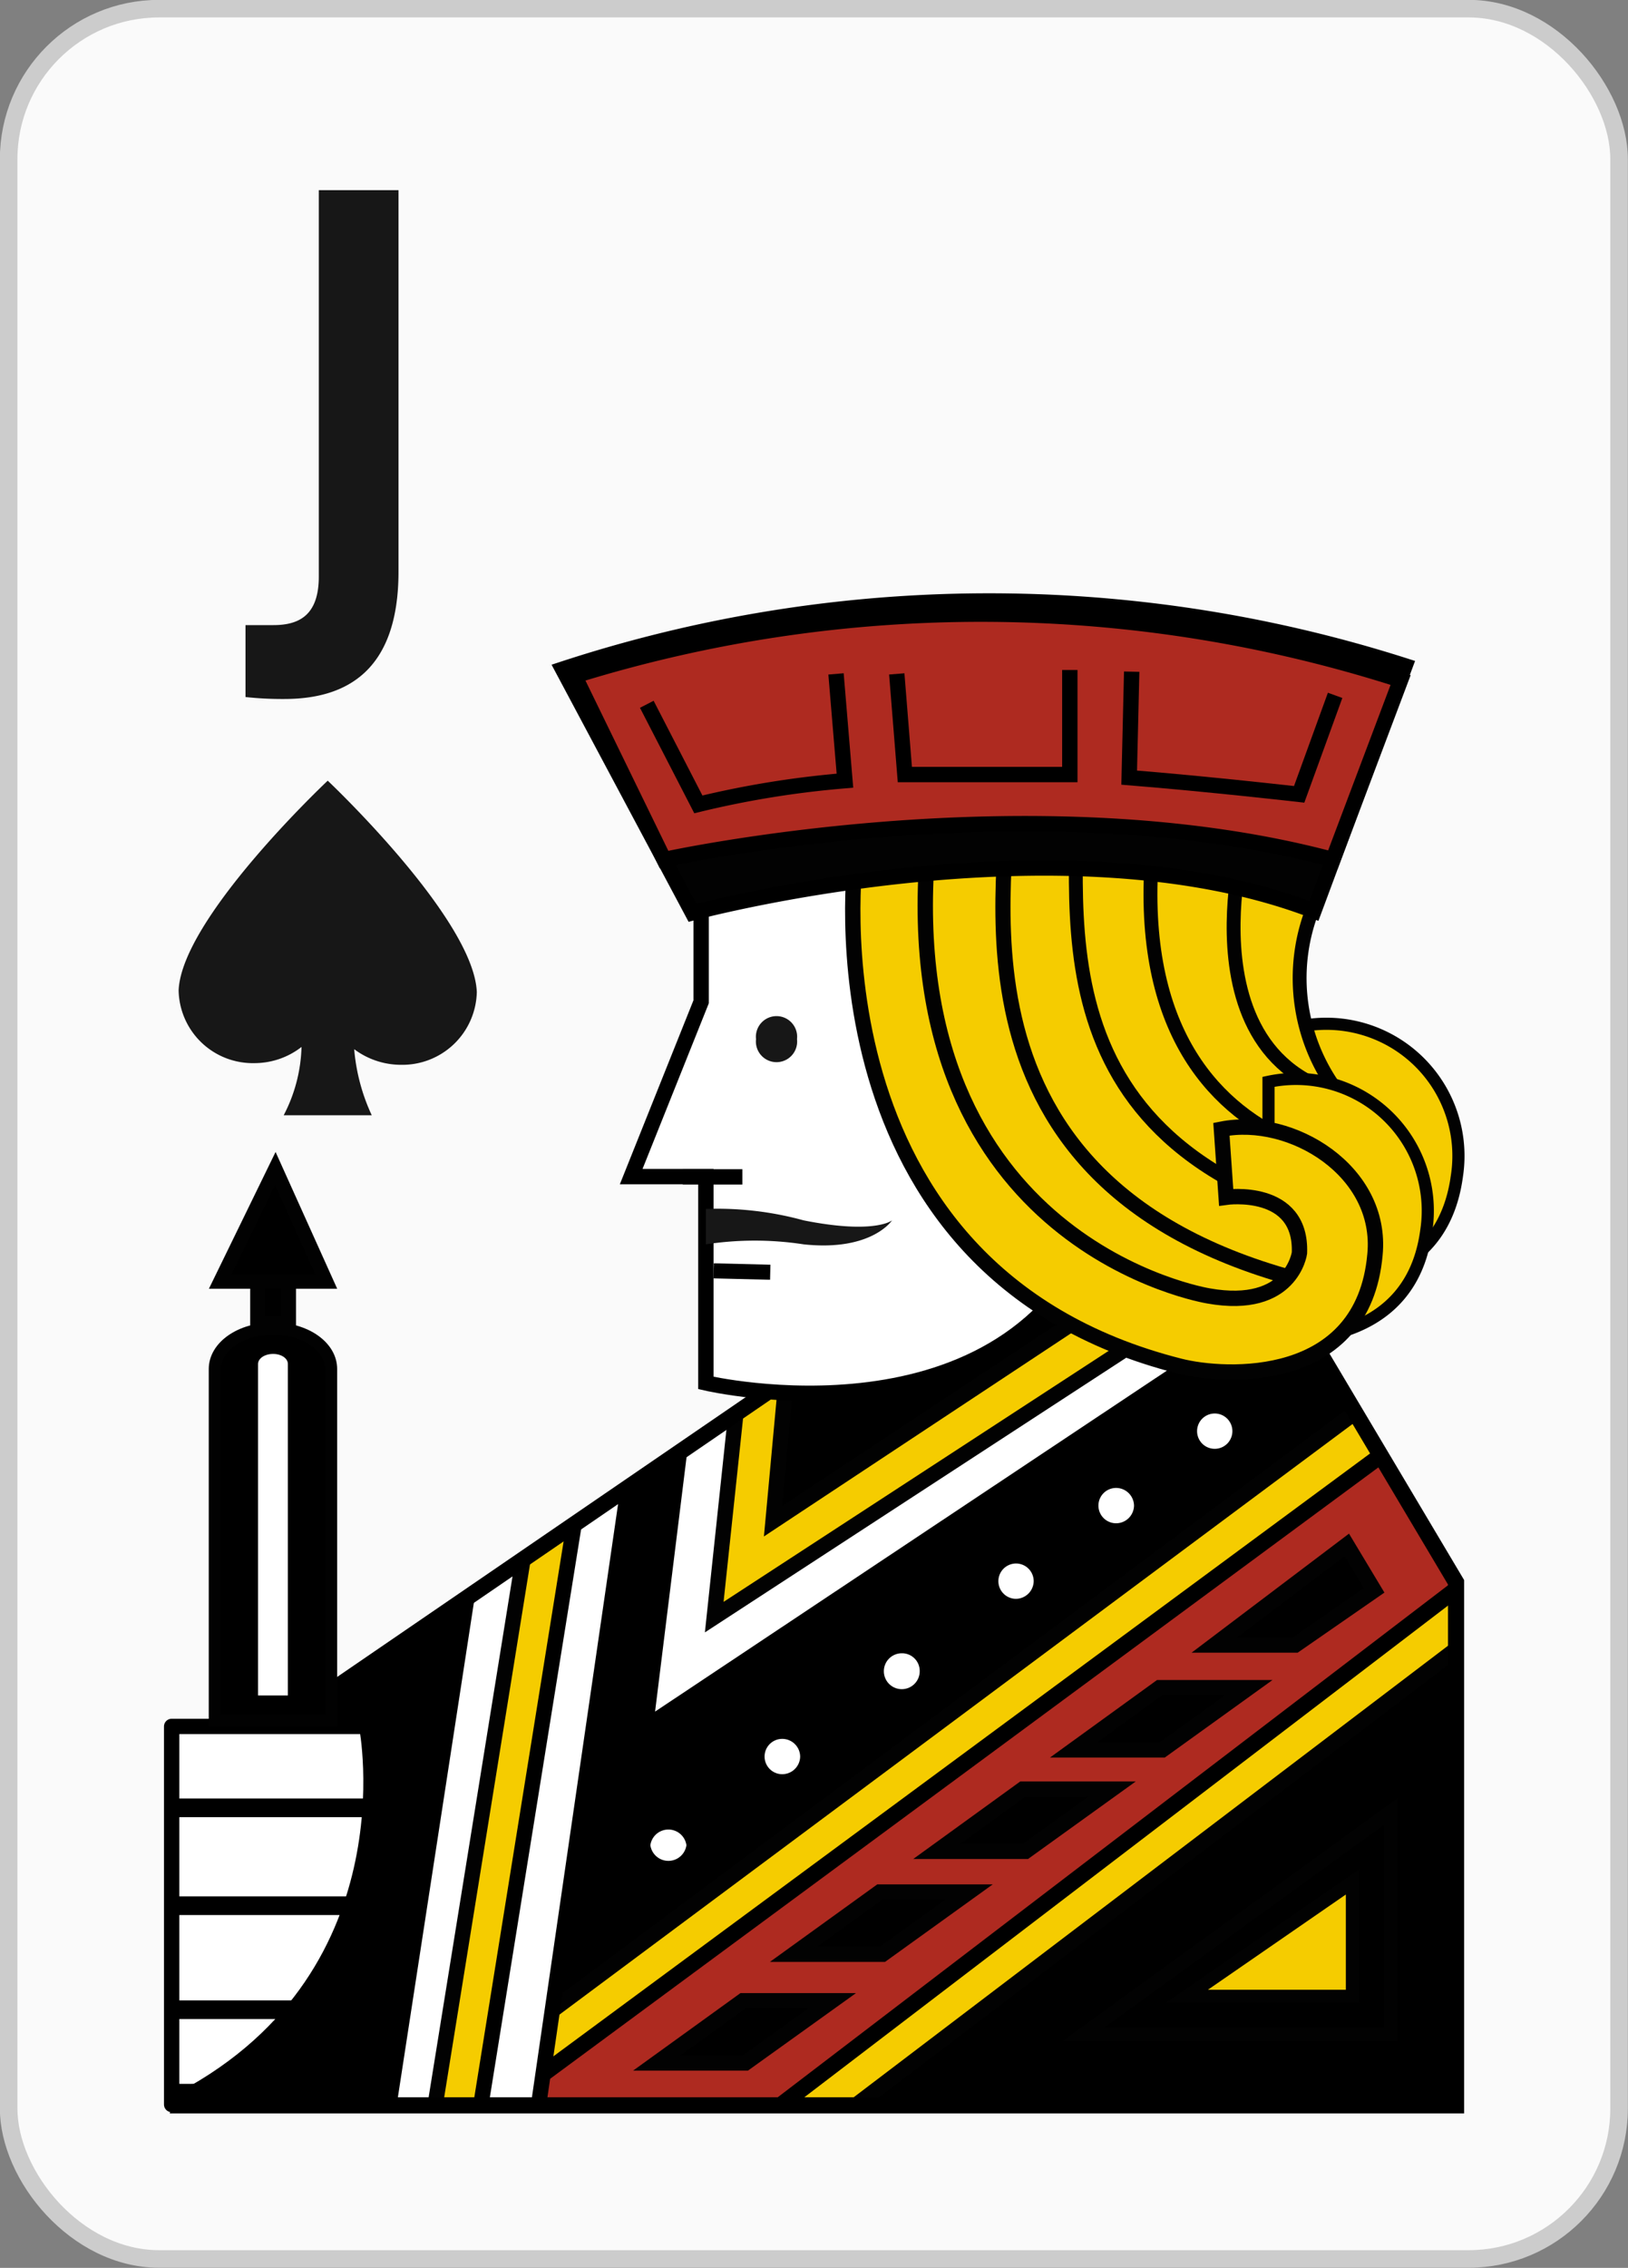<svg xmlns="http://www.w3.org/2000/svg" xmlns:xlink="http://www.w3.org/1999/xlink" viewBox="0 0 58.42 81.34"><rect x="0" y="0" width="58.42" height="81.34" fill="#808080" stroke="none"/><defs><clipPath id="clip-path"><polygon points="27.93 49.66 9.74 62.11 6.46 75.51 9.89 75.51 52.25 75.51 52.25 56.75 47.2 48.26 37.24 43.71 27.93 49.66" style="stroke:#000;stroke-miterlimit:10;stroke-width:0.579px"/></clipPath><clipPath id="clip-path-2"><polygon points="43.69 48.28 23.16 61.95 25.53 42.8 41.08 40.18 45.54 42.04 43.69 48.28" style="fill:#fff;stroke:#000;stroke-miterlimit:10;stroke-width:0.551px"/></clipPath><clipPath id="clip-path-3"><path d="M41.07,47.94,25.63,58l.85-8a5.31,5.31,0,0,1-.29-4.47L38.7,42.89Z" style="fill:#f5cc00;stroke:#020202;stroke-miterlimit:10;stroke-width:0.551px"/></clipPath><clipPath id="clip-path-4"><polygon points="12.3 77.7 50.98 48.91 55.65 56.57 26.64 78.6 12.3 77.7" style="fill:#f5cc00;stroke:#020202;stroke-miterlimit:10;stroke-width:0.551px"/></clipPath><clipPath id="clip-path-5"><polygon points="17.48 52.58 13.59 77.88 18.98 77.88 22.96 50.49 17.48 52.58" style="fill:#fff;stroke:#000;stroke-miterlimit:10;stroke-width:0.551px"/></clipPath><clipPath id="clip-path-6"><path d="M47.21,32.35a6.79,6.79,0,0,0,1.14,7.24L49,46l-5.56,2.1L33.88,42.4,32.46,30.69l9.53.16Z" style="fill:#f5cc00;stroke:#020202;stroke-miterlimit:10;stroke-width:0.498px"/></clipPath><clipPath id="clip-path-7"><path d="M6.16,61.92h7s1.81,9.19-7,13.56Z" style="fill:#fff;stroke:#000;stroke-linecap:round;stroke-linejoin:round;stroke-width:0.551px"/></clipPath></defs><title>Asset 35</title><g id="Layer_2" data-name="Layer 2"><g id="Layer_1-2" data-name="Layer 1"><rect x="0.31" y="0.31" width="57.79" height="80.71" rx="5.4" style="fill:#fafafa"/><rect x="0.31" y="0.31" width="57.79" height="80.71" rx="5.4" style="fill:none;stroke:#ccc;stroke-miterlimit:3.864;stroke-width:0.63px"/><path d="M8.81,22.42c.31,0,.67,0,1,0,.91,0,1.63-.34,1.63-1.74V6.82h2.86V20.5c0,3.64-1.95,4.57-4.1,4.57A12.28,12.28,0,0,1,8.81,25Z" style="fill:#171717"/><path d="M45,45.83s6.56,1.67,7.28-3.65a4.74,4.74,0,0,0-5.66-5.36v3L49,41.57,49.57,43l-1.11,1.72Z" style="fill:#f5cc00;stroke:#020202;stroke-miterlimit:10;stroke-width:0.436px"/><polygon points="27.93 49.66 9.74 62.11 6.46 75.51 9.89 75.51 52.25 75.51 52.25 56.75 47.2 48.26 37.24 43.71 27.93 49.66"/><g style="clip-path:url(#clip-path)"><polygon points="43.69 48.28 23.16 61.95 25.53 42.8 41.08 40.18 45.54 42.04 43.69 48.28" style="fill:#fff"/><g style="clip-path:url(#clip-path-2)"><path d="M41.07,47.94,25.63,58l.85-8a5.31,5.31,0,0,1-.29-4.47L38.7,42.89Z" style="fill:#f5cc00"/><g style="clip-path:url(#clip-path-3)"><polygon points="40.4 46.19 27.74 54.56 29.11 39.7 38.88 40.53 40.4 46.19" style="stroke:#020202;stroke-miterlimit:10;stroke-width:0.551px"/></g><path d="M41.07,47.94,25.63,58l.85-8a5.31,5.31,0,0,1-.29-4.47L38.7,42.89Z" style="fill:none;stroke:#020202;stroke-miterlimit:10;stroke-width:0.551px"/></g><polygon points="43.69 48.28 23.16 61.95 25.53 42.8 41.08 40.18 45.54 42.04 43.69 48.28" style="fill:none;stroke:#000;stroke-miterlimit:10;stroke-width:0.551px"/><polygon points="12.3 77.7 50.98 48.91 55.65 56.57 26.64 78.6 12.3 77.7" style="fill:#f5cc00"/><g style="clip-path:url(#clip-path-4)"><polygon points="24.68 78.05 55.29 54.68 54.26 48.73 14.29 78.22 24.68 78.05" style="fill:#ae2a20;stroke:#000;stroke-miterlimit:10;stroke-width:0.579px"/></g><polygon points="12.3 77.7 50.98 48.91 55.65 56.57 26.64 78.6 12.3 77.7" style="fill:none;stroke:#020202;stroke-miterlimit:10;stroke-width:0.551px"/><polygon points="17.48 52.58 13.59 77.88 18.98 77.88 22.96 50.49 17.48 52.58" style="fill:#fff"/><g style="clip-path:url(#clip-path-5)"><polygon points="19.54 51.14 15.29 77.52 21.17 77.52 25.51 48.97 19.54 51.14" style="fill:#f5cc00;stroke:#020202;stroke-miterlimit:10;stroke-width:0.551px"/><polygon points="21.17 51.14 16.93 77.52 22.8 77.52 27.14 48.97 21.17 51.14" style="fill:#fff;stroke:#000;stroke-miterlimit:10;stroke-width:0.551px"/></g><polygon points="17.48 52.58 13.59 77.88 18.98 77.88 22.96 50.49 17.48 52.58" style="fill:none;stroke:#000;stroke-miterlimit:10;stroke-width:0.551px"/></g><polygon points="27.93 49.66 9.74 62.11 6.46 75.51 9.89 75.51 52.25 75.51 52.25 56.75 47.2 48.26 37.24 43.71 27.93 49.66" style="fill:none;stroke:#000;stroke-miterlimit:10;stroke-width:0.579px"/><path d="M25.16,30.93v5l-2.51,6.27h2.68v7.4s10.93,2.57,14.16-5.8V28.45S27.82,28.75,25.16,30.93Z" style="fill:#fff;stroke:#000;stroke-miterlimit:10;stroke-width:0.551px"/><path d="M47.21,32.35a6.79,6.79,0,0,0,1.14,7.24L49,46l-5.56,2.1L33.88,42.4,32.46,30.69l9.53.16Z" style="fill:#f5cc00"/><g style="clip-path:url(#clip-path-6)"><path d="M36.14,29.09c-.21,4.45-2,15.94,15.3,17.65,0,0-1-4.64-.24-3.35.33.56-13.73.91-12.39-12.9C38.81,30.49,36.5,21.62,36.14,29.09Z" style="fill:#f5cc00;stroke:#020202;stroke-miterlimit:10;stroke-width:0.543px"/><path d="M38.65,28.32c0,5.35-1.52,14.32,13.05,16.23,0,0-.67-4.23,0-3C52,42,40.23,43.1,41.36,30.41,41.36,30.41,38.66,21.16,38.65,28.32Z" style="fill:#f5cc00;stroke:#020202;stroke-miterlimit:10;stroke-width:0.498px"/><path d="M44.59,30.41s-2.57,10,6.79,9" style="fill:#f5cc00;stroke:#020202;stroke-miterlimit:10;stroke-width:0.498px"/></g><path d="M47.21,32.35a6.79,6.79,0,0,0,1.14,7.24L49,46l-5.56,2.1L33.88,42.4,32.46,30.69l9.53.16Z" style="fill:none;stroke:#020202;stroke-miterlimit:10;stroke-width:0.498px"/><path d="M28.6,37.27a.74.74,0,1,1-1.47,0,.74.74,0,1,1,1.47,0Z" style="fill:#171717"/><path d="M25.33,44.63a11.57,11.57,0,0,1,3.51,0c2.44.26,3.17-.86,3.17-.86s-.61.51-3.17,0a11.68,11.68,0,0,0-3.51-.41Z" style="fill:#171717"/><line x1="24.5" y1="42.21" x2="26.64" y2="42.21" style="fill:none;stroke:#000;stroke-miterlimit:10;stroke-width:0.551px"/><path d="M6.16,61.92h7s1.81,9.19-7,13.56Z" style="fill:#fff"/><g style="clip-path:url(#clip-path-7)"><polyline points="4.88 64.84 13.45 64.84 13.45 68.35 5.1 68.35 5.42 72.08 12.47 72.08 11.37 75.06 4.88 75.08" style="fill:#fff;stroke:#000;stroke-miterlimit:10;stroke-width:0.669px"/></g><path d="M6.16,61.92h7s1.81,9.19-7,13.56Z" style="fill:none;stroke:#000;stroke-linecap:round;stroke-linejoin:round;stroke-width:0.551px"/><line x1="27.64" y1="45.63" x2="25.61" y2="45.58" style="fill:none;stroke:#000;stroke-miterlimit:10;stroke-width:0.54px"/><path d="M43.62,47.81s6.84,1.67,7.56-3.66a4.73,4.73,0,0,0-5.66-5.35v3L48,43.55l.57,1.38-1.11,1.72Z" style="fill:#f5cc00;stroke:#020202;stroke-miterlimit:10;stroke-width:0.436px"/><path d="M30.7,30.71S28.73,45.56,42.34,49c1.62.41,6.58.7,7-4,.29-3-3-5-5.51-4.5L44,42.94s2.72-.38,2.63,2c0,0-.28,2.07-3.26,1.54,0,0-11.2-1.79-10.09-15.91Z" style="fill:#f5cc00;stroke:#020202;stroke-miterlimit:10;stroke-width:0.551px"/><path d="M20.19,24l4.66,8.74s13.23-3.57,22.3-.07l3.27-8.79A49.09,49.09,0,0,0,20.19,24Z" style="fill:#020202;stroke:#000;stroke-miterlimit:10;stroke-width:0.551px"/><path d="M20.62,24.24l3.21,6.59s13.15-2.9,24,0l2.43-6.44A49.16,49.16,0,0,0,20.62,24.24Z" style="fill:#ae2a20"/><path d="M20.62,24.24l3.21,6.59s13.15-2.9,24,0l2.43-6.44A49.16,49.16,0,0,0,20.62,24.24Z" style="fill:none;stroke:#000;stroke-miterlimit:10;stroke-width:0.551px"/><path d="M23.21,25.26l1.85,3.59A34.13,34.13,0,0,1,30.32,28L30,24.17" style="fill:#ae2a20;stroke:#000;stroke-miterlimit:10;stroke-width:0.551px"/><path d="M47.91,24.94l-1.29,3.55s-3.24-.37-6.1-.6l.09-3.8" style="fill:#ae2a20;stroke:#000;stroke-miterlimit:10;stroke-width:0.551px"/><polyline points="32.18 24.17 32.47 27.78 38.39 27.78 38.39 24.03" style="fill:#ae2a20;stroke:#000;stroke-miterlimit:10;stroke-width:0.551px"/><polygon points="23.57 73.99 26.75 73.99 29.86 71.76 26.66 71.76 23.57 73.99" style="stroke:#020202;stroke-miterlimit:10;stroke-width:0.551px"/><polygon points="28.48 70.09 31.67 70.09 34.77 67.86 31.57 67.86 28.48 70.09" style="stroke:#020202;stroke-miterlimit:10;stroke-width:0.551px"/><polygon points="33.62 66.4 36.8 66.4 39.9 64.17 36.7 64.17 33.62 66.4" style="stroke:#020202;stroke-miterlimit:10;stroke-width:0.551px"/><polygon points="38.53 62.76 41.71 62.76 44.81 60.53 41.61 60.53 38.53 62.76" style="stroke:#020202;stroke-miterlimit:10;stroke-width:0.551px"/><polygon points="43.58 59 46.48 59 49.31 57.04 48.33 55.41 43.58 59" style="stroke:#020202;stroke-miterlimit:10;stroke-width:0.551px"/><polygon points="38.87 72.97 49.9 64.98 49.9 72.97 38.87 72.97" style="stroke:#020202;stroke-miterlimit:10;stroke-width:0.488px"/><polygon points="42.59 71.6 48.53 67.5 48.53 71.6 42.59 71.6" style="fill:#f5cc00;stroke:#020202;stroke-miterlimit:10;stroke-width:0.471px"/><path d="M44.41,51.33a.82.82,0,0,1-.83.82.82.82,0,1,1,.83-.82Z" style="fill:#fff;stroke:#000;stroke-miterlimit:10;stroke-width:0.373px"/><path d="M40.88,54a.83.83,0,0,1-.83.82.82.82,0,1,1,0-1.64A.83.83,0,0,1,40.88,54Z" style="fill:#fff;stroke:#000;stroke-miterlimit:10;stroke-width:0.373px"/><path d="M37.28,56.71a.83.83,0,0,1-.84.82.82.82,0,1,1,.84-.82Z" style="fill:#fff;stroke:#000;stroke-miterlimit:10;stroke-width:0.373px"/><path d="M33.19,59.93a.83.83,0,1,1-.83-.82A.82.82,0,0,1,33.19,59.93Z" style="fill:#fff;stroke:#000;stroke-miterlimit:10;stroke-width:0.373px"/><path d="M28.9,63a.83.83,0,0,1-.83.82.82.82,0,1,1,0-1.64A.83.83,0,0,1,28.9,63Z" style="fill:#fff;stroke:#000;stroke-miterlimit:10;stroke-width:0.373px"/><path d="M24.82,66.18a.84.84,0,0,1-1.67,0,.84.84,0,0,1,1.67,0Z" style="fill:#fff;stroke:#000;stroke-miterlimit:10;stroke-width:0.373px"/><path d="M11.88,49.1c0-.8-.91-1.45-2.08-1.45s-2.09.65-2.09,1.45V61.71h4.17Z" style="stroke:#020202;stroke-miterlimit:10;stroke-width:0.438px"/><path d="M10.33,48.92c0-.2-.23-.36-.53-.36s-.54.16-.54.36V60.81h1.07Z" style="fill:#fff"/><rect x="9.24" y="44.17" width="1.12" height="3.3" style="stroke:#020202;stroke-miterlimit:10;stroke-width:0.524px"/><polygon points="9.88 41.91 11.71 45.97 7.9 45.97 9.88 41.91" style="stroke:#020202;stroke-miterlimit:10;stroke-width:0.504px"/><path d="M11.76,28s-5.24,4.92-5.35,7.52a2.66,2.66,0,0,0,2.71,2.61,2.75,2.75,0,0,0,1.7-.58A5.61,5.61,0,0,1,10.18,40h3.16a7,7,0,0,1-.63-2.37,2.8,2.8,0,0,0,1.68.56,2.67,2.67,0,0,0,2.72-2.61C17,32.94,11.76,28,11.76,28Z" style="fill:#171717"/></g></g></svg>